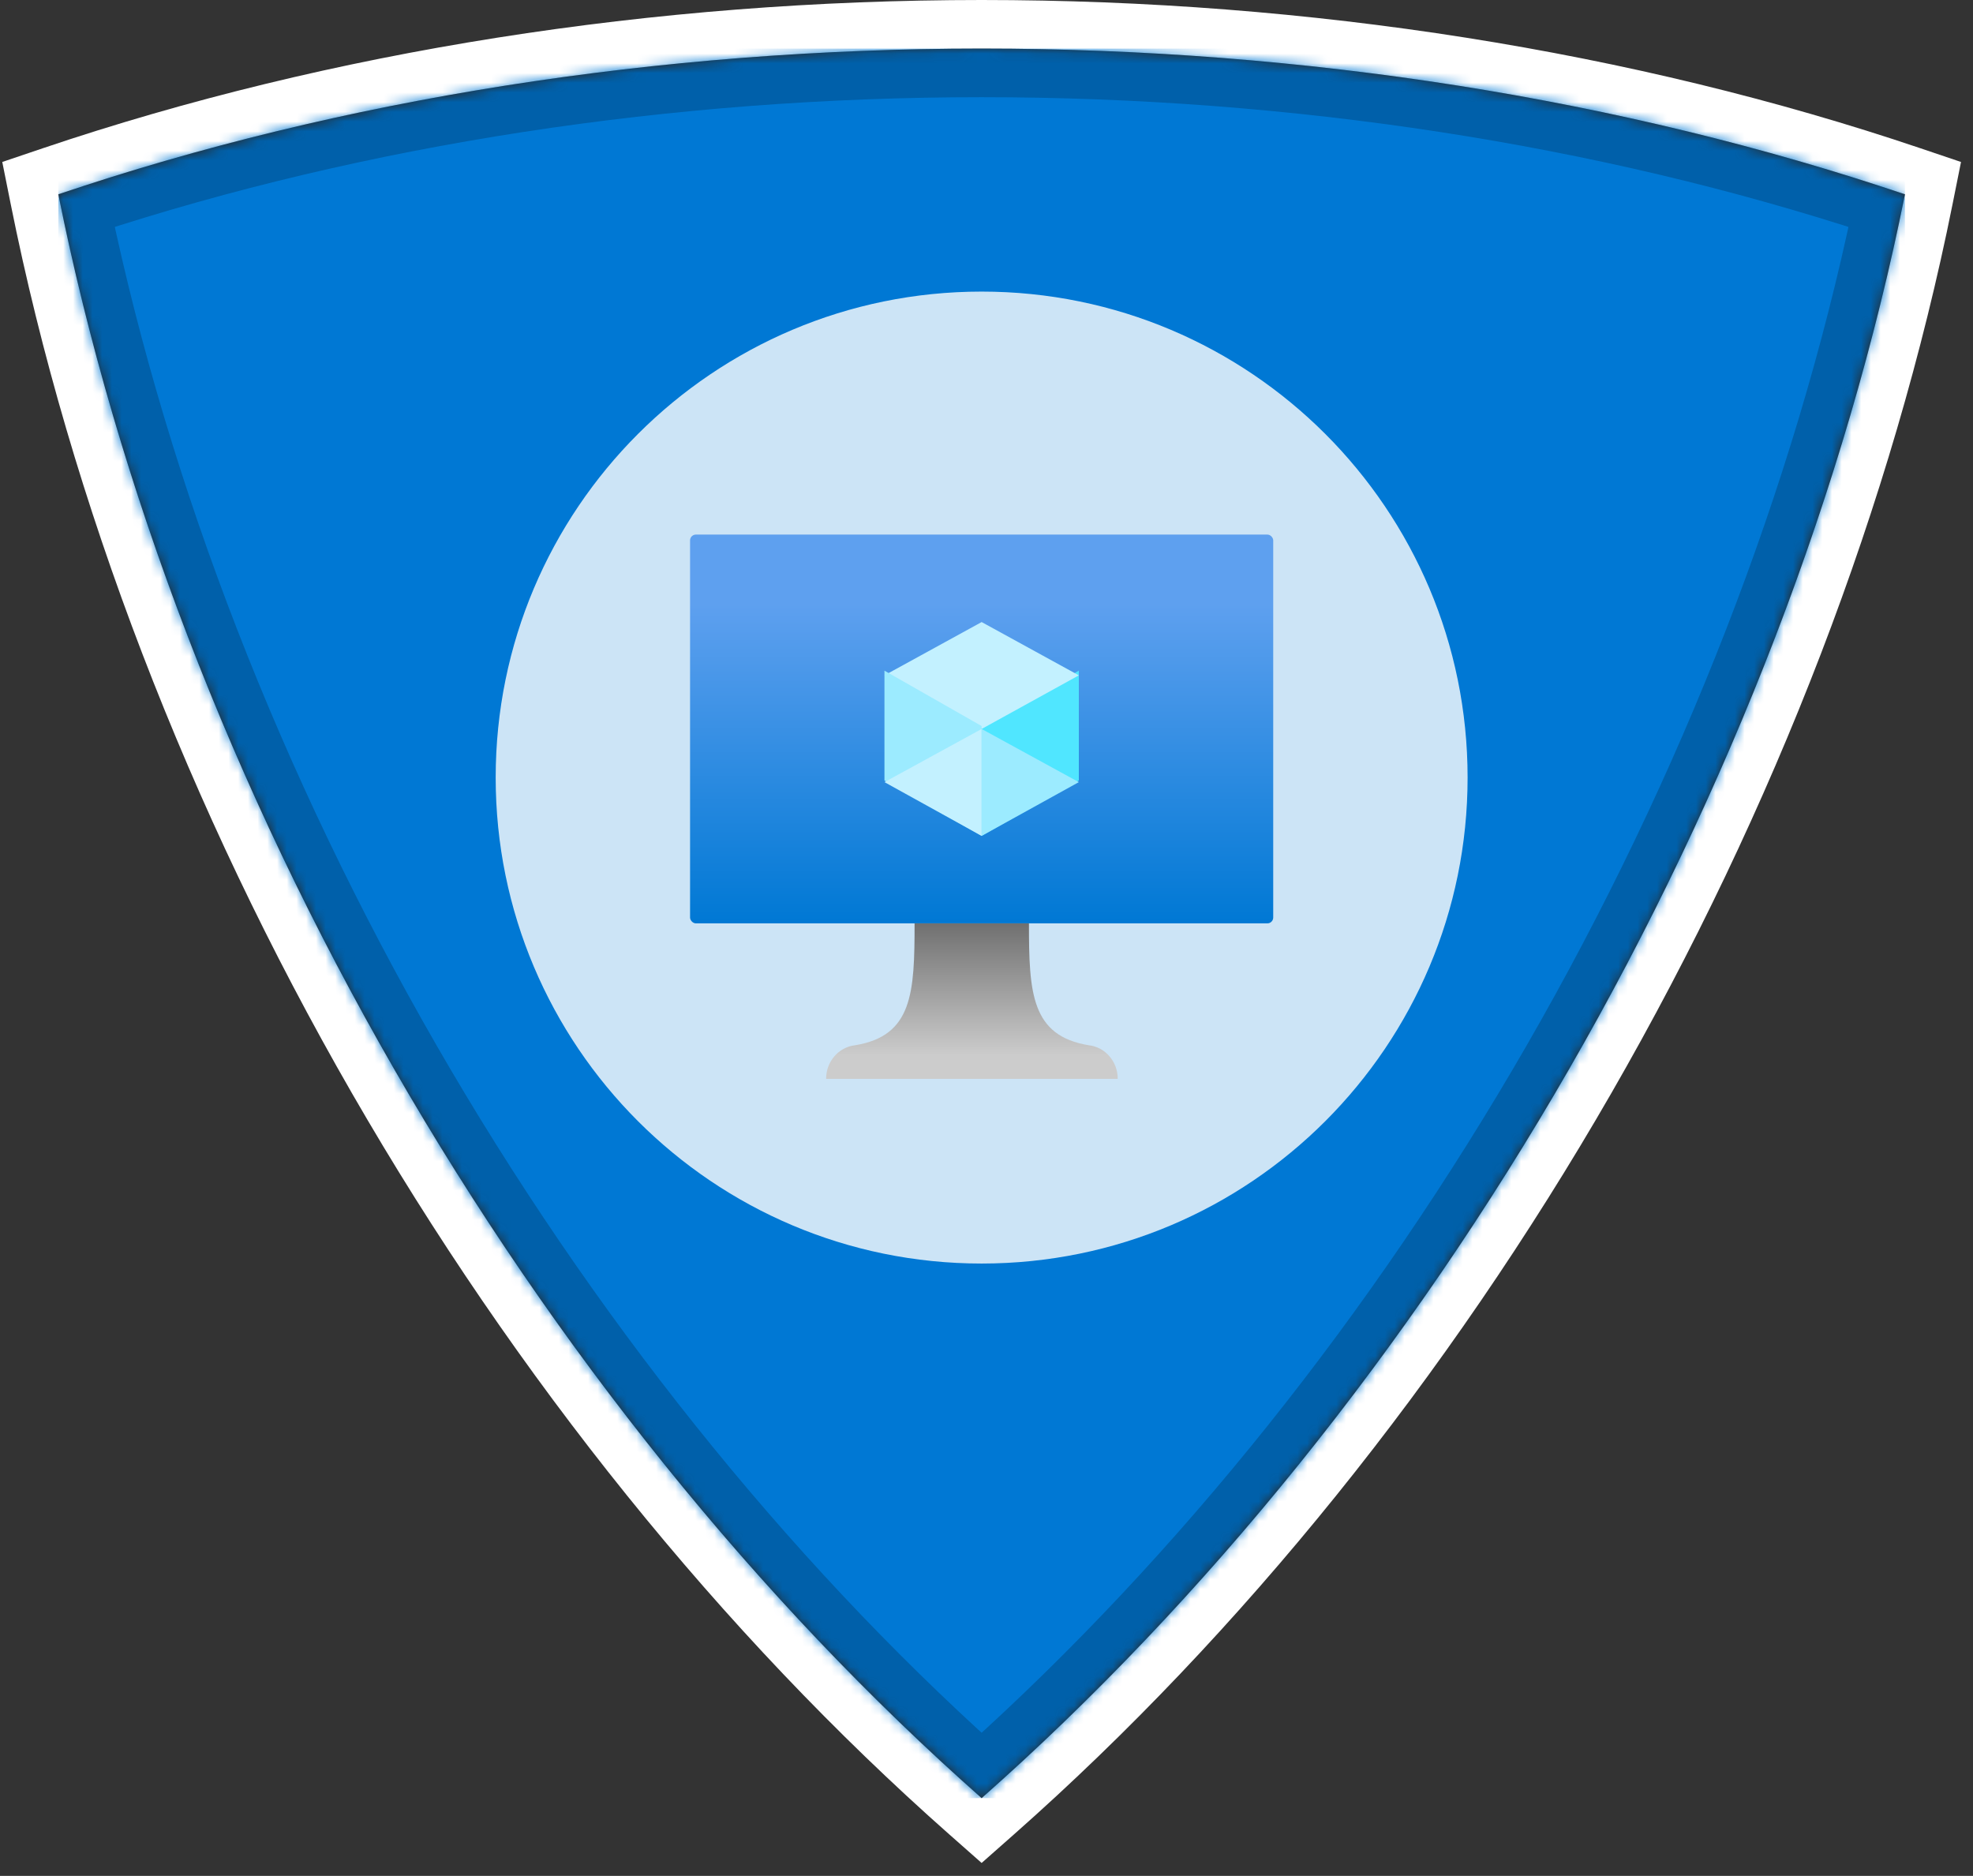 <?xml version="1.0" encoding="UTF-8"?>
<svg width="203px" height="193px" viewBox="0 0 203 193" version="1.1" xmlns="http://www.w3.org/2000/svg" xmlns:xlink="http://www.w3.org/1999/xlink">
    <rect x="0" y="0" width="203" height="193" fill="#333333" stroke="none"/>
    <!-- Generator: Sketch 59.1 (86144) - https://sketch.com -->
    <title>Ignite - Trophies/create-a-windows-virtual-machine-in-azure</title>
    <desc>Created with Sketch.</desc>
    <defs>
        <path d="M94.999,180 C72.01,159.695 51.143,133.811 34.551,104.991 C17.959,76.172 6.039,45.109 4.54747351e-13,14.992 C29.026,5.179 61.812,0 94.998,0 C128.186,0 160.972,5.18 190,14.993 C183.961,45.106 172.041,76.169 155.447,104.991 C138.853,133.815 117.987,159.699 94.999,180 Z" id="path-1"></path>
        <path d="M50,100 C22.386,100 0,77.614 0,50 C0,22.386 22.386,0 50,0 C77.614,0 100,22.386 100,50 C100,77.614 77.614,100 50,100 Z" id="path-3"></path>
        <linearGradient x1="50%" y1="100%" x2="50%" y2="0%" id="linearGradient-5">
            <stop stop-color="#0078D4" offset="0%"></stop>
            <stop stop-color="#5EA0EF" offset="82%"></stop>
        </linearGradient>
        <linearGradient x1="50%" y1="100%" x2="50%" y2="0%" id="linearGradient-6">
            <stop stop-color="#CCCCCC" offset="15%"></stop>
            <stop stop-color="#707070" offset="100%"></stop>
        </linearGradient>
    </defs>
    <g id="Badges-2.0" stroke="none" stroke-width="1" fill="none" fill-rule="evenodd">
        <g id="Ignite---Trophies-1" transform="translate(-62, -1141)">
            <g id="Ignite---Trophies/create-a-windows-virtual-machine-in-azure" transform="translate(113, 1171)">
                <g id="Create-a-Windows-virtual-machine-in-Azure">
                    <g id="Plate/Triangle">
                        <g id="BG" stroke-width="1" fill-rule="evenodd" transform="translate(-45, -25)">
                            <mask id="mask-2" fill="white">
                                <use xlink:href="#path-1"></use>
                            </mask>
                            <path stroke="#FFFFFF" stroke-width="5" d="M93.344,181.874 C70.139,161.379 49.104,135.278 32.384,106.238 C15.666,77.2 3.645,45.883 -2.451,15.484 L-2.883,13.328 L-0.801,12.624 C28.499,2.718 61.557,-2.5 94.998,-2.5 C128.44,-2.5 161.498,2.719 190.801,12.625 L192.883,13.329 L192.451,15.485 C186.356,45.88 174.334,77.197 157.614,106.238 C140.893,135.281 119.858,161.381 96.654,181.874 L94.999,183.335 L93.344,181.874 Z"></path>
                            <g id="Color-/-Azure" mask="url(#mask-2)" fill="#0078D4">
                                <rect id="Rectangle" x="0" y="0" width="190" height="180"></rect>
                            </g>
                        </g>
                        <path d="M49.999,151.652 C72.134,131.753 92.225,106.632 108.281,78.743 C124.339,50.852 135.989,20.84 142.105,-8.336 C113.851,-17.612 82.11,-22.5 49.998,-22.5 C17.887,-22.5 -13.853,-17.612 -42.105,-8.337 C-35.988,20.843 -24.339,50.855 -8.283,78.743 C7.772,106.629 27.863,131.75 49.999,151.652 Z" id="Inner-Rim" stroke="#000000" stroke-width="5" opacity="0.2"></path>
                        <path d="M50,100 C22.386,100 0,77.614 0,50 C0,22.386 22.386,0 50,0 C77.614,0 100,22.386 100,50 C100,77.614 77.614,100 50,100 Z" id="White" fill="#FFFFFF" fill-rule="evenodd" opacity="0.8"></path>
                    </g>
                    <g id="Icon">
                        <mask id="mask-4" fill="white">
                            <use xlink:href="#path-3"></use>
                        </mask>
                        <g id="BG-Mask" opacity="0.8"></g>
                    </g>
                    <g id="Icon-compute-21-Virtual-Machine" transform="translate(20, 25)" fill-rule="nonzero">
                        <rect id="Rectangle" fill="url(#linearGradient-5)" x="0" y="0" width="60" height="40" rx="0.6"></rect>
                        <polygon id="Path" fill="#50E6FF" points="40 14 40 25.301 30 31 30 19.667"></polygon>
                        <polygon id="Path" fill="#C3F1FF" points="40 14.484 30 20 20 14.484 30 9"></polygon>
                        <polygon id="Path" fill="#9CEBFF" points="30 19.699 30 31 20 25.301 20 14"></polygon>
                        <polygon id="Path" fill="#C3F1FF" points="20 25.469 30 20 30 31"></polygon>
                        <polygon id="Path" fill="#9CEBFF" points="40 25.469 30 20 30 31"></polygon>
                        <path d="M41.033,52.544 C35.1,51.577 34.867,47.153 34.867,40 L23.1,40 C23.1,47.153 22.9,51.577 16.967,52.544 C15.27,52.739 13.99,54.231 14,56 L44,56 C44.01,54.231 42.73,52.739 41.033,52.544 Z" id="Path" fill="url(#linearGradient-6)"></path>
                    </g>
                </g>
            </g>
        </g>
    </g>
</svg>